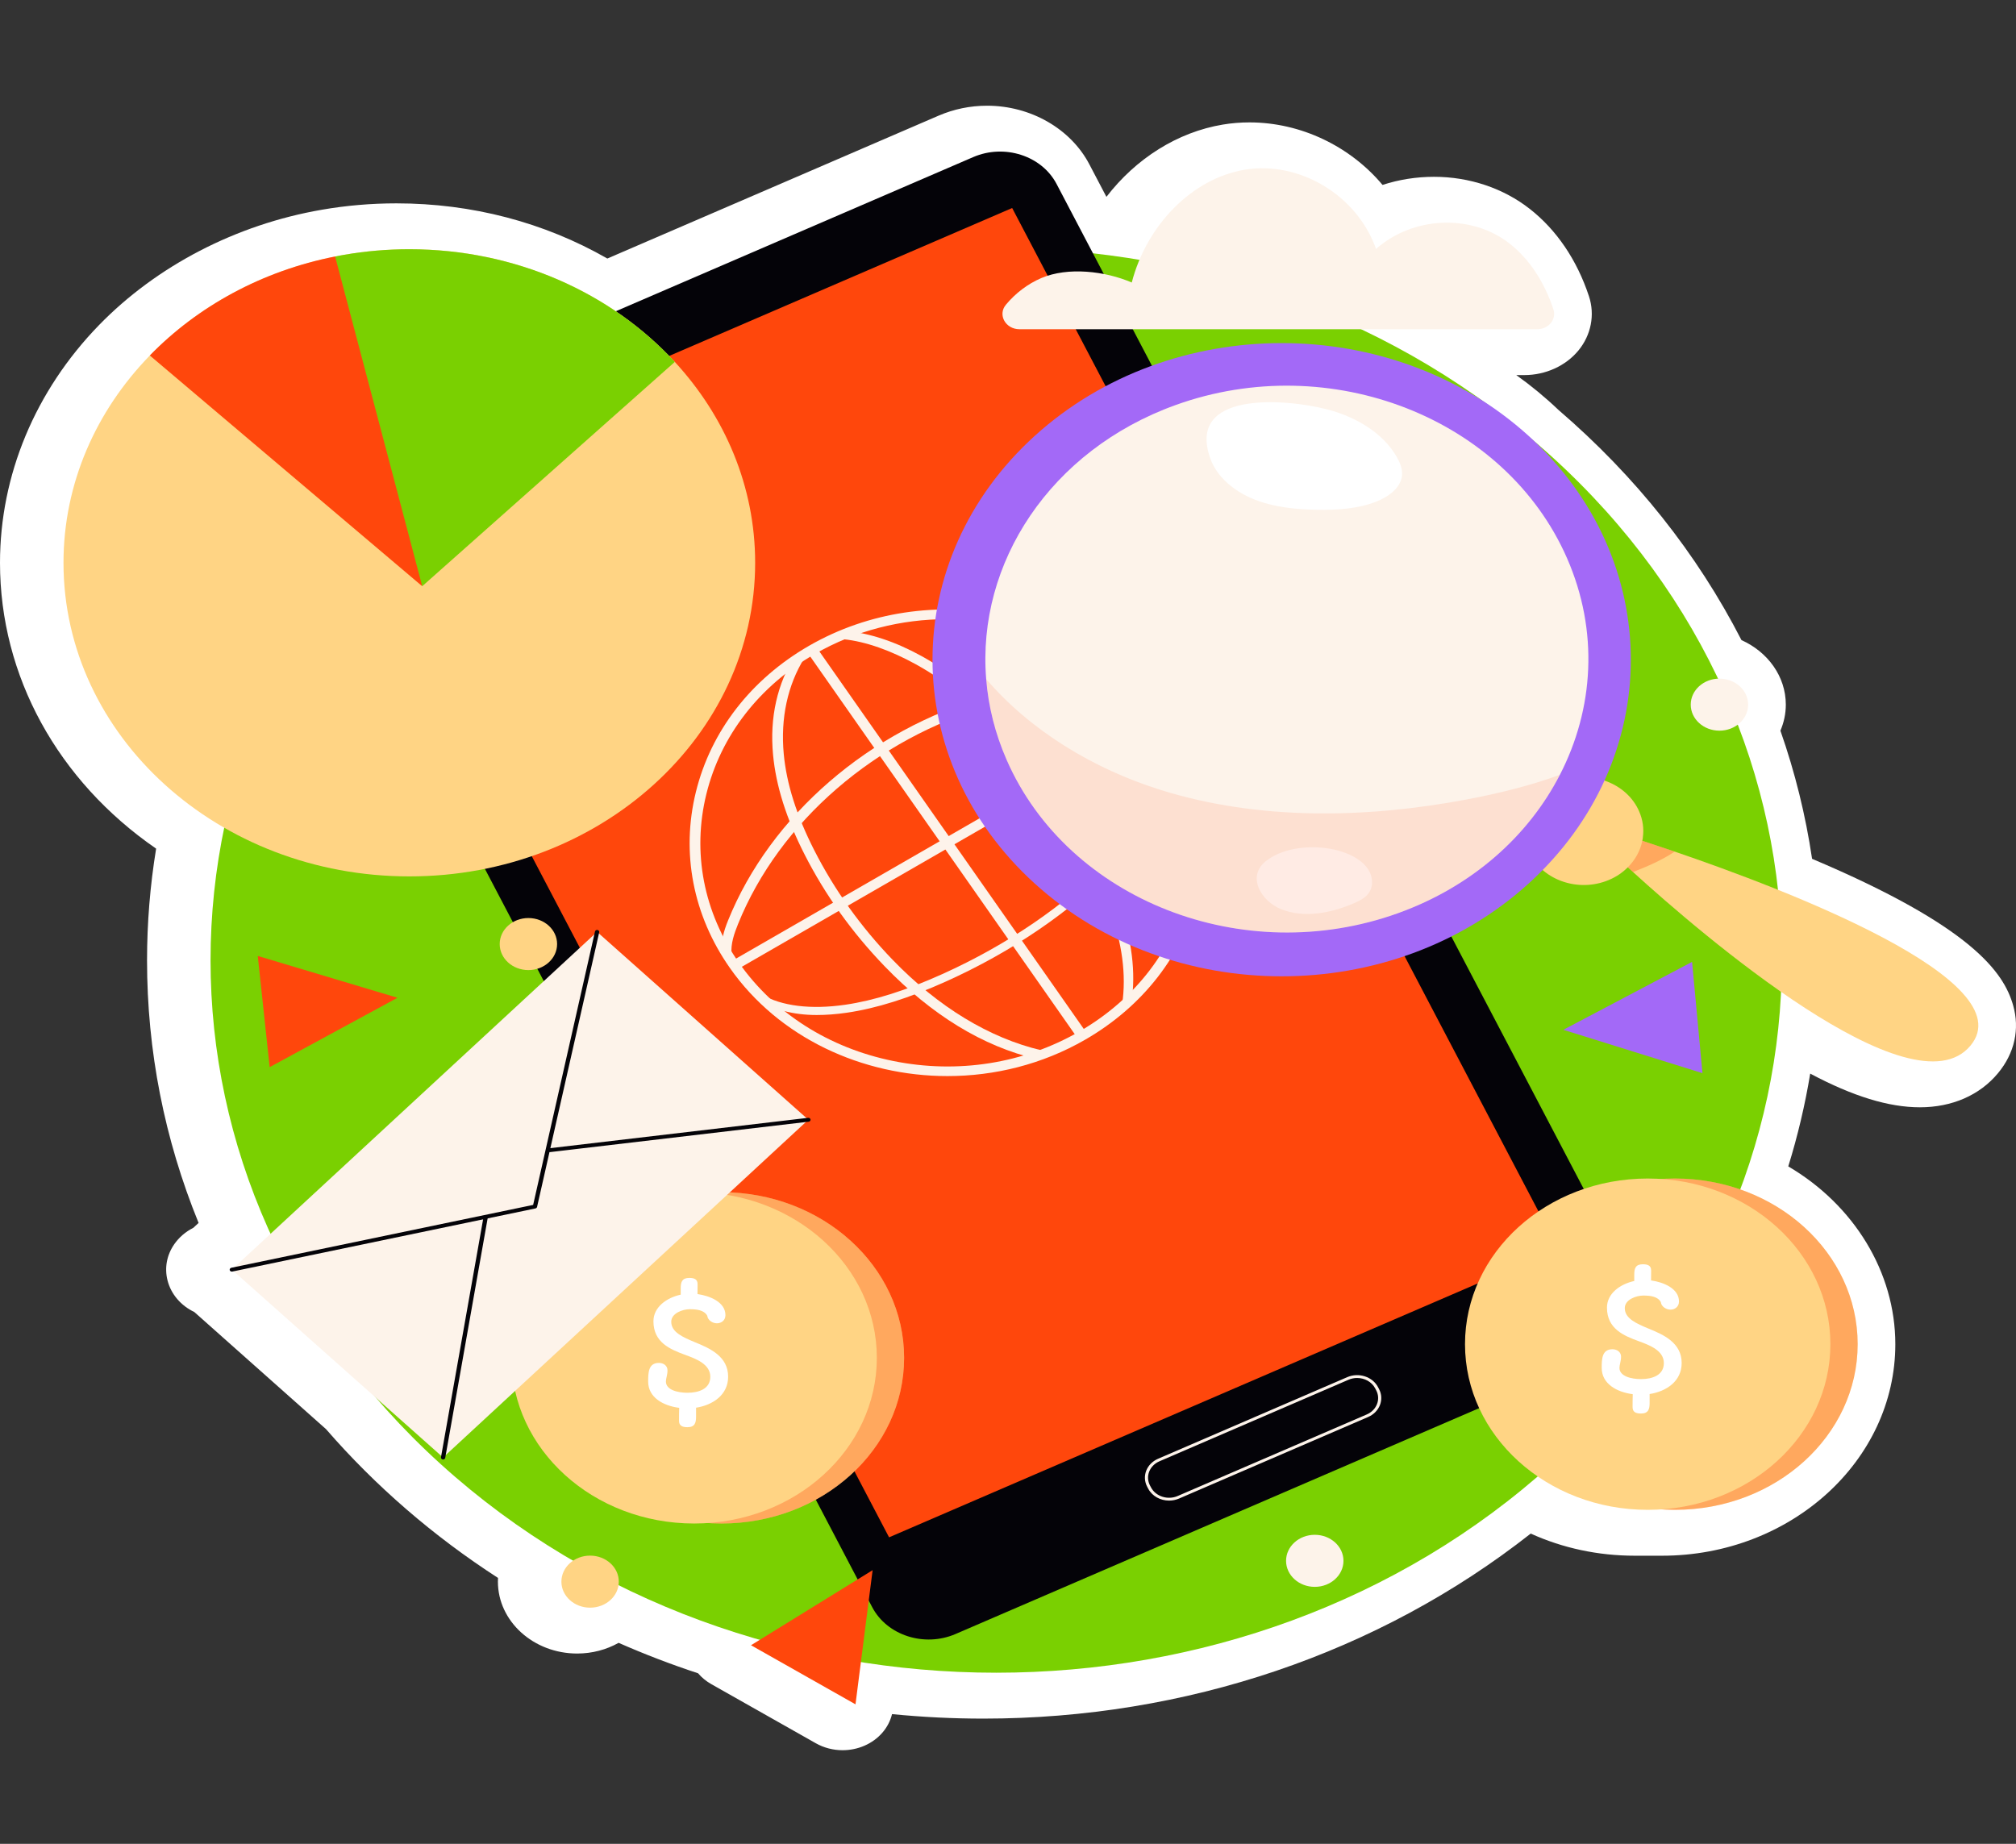 <?xml version="1.0" encoding="UTF-8"?> <svg xmlns="http://www.w3.org/2000/svg" width="129" height="118" viewBox="0 0 129 118" fill="none"><rect x="0" y="0" width="129" height="118" fill="#333333" stroke="none"/> <g clip-path="url(#clip0_304_3806)"> <path d="M53.916 112.007C53.32 112.007 52.726 111.857 52.203 111.562L45.516 107.779C45.185 107.592 44.9 107.357 44.669 107.085C42.941 106.516 41.241 105.864 39.584 105.135C38.808 105.571 37.898 105.82 36.933 105.82C34.136 105.82 31.86 103.756 31.86 101.219C31.86 101.14 31.862 101.06 31.867 100.982C27.721 98.3 24.028 95.106 20.862 91.46L12.432 83.963C11.587 83.561 10.948 82.838 10.72 81.943C10.517 81.138 10.671 80.317 11.151 79.625C11.459 79.182 11.876 78.825 12.367 78.578L12.708 78.263C10.518 72.89 9.409 67.246 9.409 61.457C9.409 59.07 9.604 56.673 9.99 54.31C3.697 49.967 0 43.265 0 36.018C0 30.413 2.249 25.012 6.332 20.809C10.021 17.016 15.109 14.369 20.591 13.423C22.146 13.152 23.755 13.014 25.366 13.014C30.194 13.014 34.821 14.23 38.862 16.545L60.058 7.402C61.038 6.98 62.084 6.765 63.164 6.765C65.943 6.765 68.51 8.235 69.703 10.511L70.798 12.598C72.685 10.144 75.349 8.453 78.25 7.972C78.805 7.879 79.376 7.833 79.948 7.833C83.263 7.833 86.407 9.378 88.466 11.834C89.51 11.493 90.621 11.315 91.761 11.315C94.025 11.315 96.202 12.045 97.89 13.371C99.602 14.711 100.913 16.646 101.676 18.964C102.065 20.144 101.814 21.44 101.002 22.428C100.191 23.415 98.897 24.004 97.54 24.004H97.024C97.981 24.688 98.886 25.435 99.726 26.236C104.654 30.473 108.587 35.422 111.434 40.965C113.113 41.716 114.271 43.285 114.271 45.095C114.271 45.671 114.151 46.234 113.925 46.759C114.861 49.431 115.539 52.179 115.951 54.961C126.176 59.286 128.214 62.229 128.815 64.331C129.252 65.859 128.909 67.403 127.848 68.68C126.683 70.087 124.907 70.863 122.851 70.863C120.863 70.863 118.575 70.166 115.832 68.707C115.501 70.714 115.032 72.696 114.428 74.645C118.617 77.106 121.278 81.396 121.278 86.023C121.278 93.487 114.581 99.56 106.351 99.56C106.078 99.56 104.88 99.56 104.607 99.56C102.261 99.56 100.001 99.075 97.948 98.143C88.218 105.796 75.875 109.985 62.919 109.985C60.972 109.985 59.019 109.888 57.079 109.697C56.868 110.574 56.224 111.322 55.321 111.716C54.876 111.91 54.396 112.007 53.916 112.007Z" fill="white"></path> <path d="M99.292 93.695C118.925 75.891 118.925 47.024 99.292 29.219C79.66 11.415 47.829 11.415 28.197 29.219C8.564 47.024 8.564 75.891 28.197 93.695C47.829 111.499 79.66 111.499 99.292 93.695Z" fill="#7AD001"></path> <path d="M102.493 86.733L61.142 104.571C59.147 105.431 56.76 104.662 55.81 102.852L19.029 32.726C18.08 30.916 18.928 28.751 20.924 27.89L62.275 10.053C64.27 9.192 66.657 9.961 67.607 11.771L104.388 81.897C105.337 83.707 104.489 85.872 102.493 86.733Z" fill="#040308"></path> <path d="M64.766 13.312L21.957 31.777L56.89 98.383L99.699 79.918L64.766 13.312Z" fill="#FF470C"></path> <path d="M74.809 96.033C74.255 96.033 73.723 95.75 73.471 95.268L73.404 95.141C73.054 94.474 73.368 93.671 74.105 93.354L86.205 88.134C86.941 87.815 87.825 88.102 88.176 88.769L88.242 88.895C88.592 89.563 88.278 90.366 87.542 90.683L75.442 95.903C75.237 95.991 75.022 96.033 74.809 96.033ZM86.838 88.186C86.654 88.186 86.467 88.222 86.291 88.298L74.191 93.517C73.554 93.792 73.282 94.486 73.585 95.063L73.651 95.189C73.954 95.767 74.717 96.014 75.356 95.739L87.456 90.52C88.092 90.245 88.364 89.551 88.061 88.974L87.995 88.848C87.776 88.43 87.316 88.186 86.838 88.186Z" fill="#FDF3EA"></path> <path d="M60.628 68.865C55.175 68.865 49.834 66.415 46.7 61.94C44.342 58.573 43.571 54.574 44.529 50.68C45.487 46.787 48.059 43.465 51.772 41.326C59.438 36.911 69.635 38.975 74.503 45.927C76.861 49.294 77.632 53.293 76.675 57.187C75.717 61.08 73.144 64.402 69.431 66.54C66.7 68.114 63.646 68.865 60.628 68.865ZM60.576 39.625C57.684 39.625 54.758 40.344 52.141 41.852C48.582 43.902 46.117 47.086 45.199 50.816C44.281 54.548 45.02 58.38 47.28 61.607C49.54 64.834 53.05 67.07 57.165 67.902C61.279 68.735 65.504 68.065 69.063 66.015C76.409 61.784 78.589 52.922 73.924 46.26C70.921 41.972 65.802 39.625 60.576 39.625Z" fill="#FDF3EA"></path> <path d="M52.243 41.422L51.664 41.756L68.953 66.444L69.532 66.11L52.243 41.422Z" fill="#FDF3EA"></path> <path d="M74.025 45.83L46.806 61.514L47.174 62.04L74.393 46.355L74.025 45.83Z" fill="#FDF3EA"></path> <path d="M66.326 67.771C62.896 66.961 59.626 64.966 56.608 61.84C54.527 59.685 52.801 57.273 51.478 54.672C50.312 52.377 49.654 50.295 49.467 48.307C49.241 45.896 49.74 43.755 50.889 41.91L51.475 42.106C50.395 43.842 49.937 45.968 50.151 48.255C50.331 50.17 50.969 52.184 52.102 54.411C53.397 56.958 55.087 59.32 57.124 61.43C60.051 64.46 63.327 66.433 66.622 67.211L66.326 67.771Z" fill="#FDF3EA"></path> <path d="M72.389 64.269L71.794 64.342C72.415 60.274 70.404 56.275 68.354 52.898C66.224 49.392 63.192 45.043 58.612 42.518C57.03 41.646 55.406 41.049 53.955 40.907L54.116 40.371C55.667 40.523 57.3 41.067 58.968 41.986C63.687 44.587 66.784 49.023 68.955 52.598C71.06 56.063 73.039 60.021 72.389 64.269Z" fill="#FDF3EA"></path> <path d="M46.192 61.067C46.106 60.267 46.318 59.574 46.582 58.919C49.292 52.197 55.656 46.695 63.19 44.56C66.798 43.538 70.05 43.435 72.861 44.254L72.651 44.847C69.978 44.069 66.864 44.171 63.395 45.154C56.061 47.232 49.865 52.589 47.227 59.133C46.989 59.723 46.741 60.408 46.814 61.079L46.192 61.067Z" fill="#FDF3EA"></path> <path d="M52.254 64.957C50.729 64.957 49.489 64.594 48.512 64.011L48.744 63.641C49.994 64.386 51.89 64.62 54.084 64.3C55.934 64.031 57.962 63.39 60.286 62.343C64.458 60.463 68.16 57.934 70.993 55.028C73.479 52.477 74.925 49.907 75.065 47.792L75.635 47.824C75.446 50.682 73.239 53.506 71.421 55.371C68.54 58.326 64.778 60.898 60.541 62.807C58.164 63.878 56.082 64.534 54.174 64.812C53.507 64.909 52.864 64.957 52.254 64.957Z" fill="#FDF3EA"></path> <path d="M126.089 66.914C122.366 71.406 108.808 59.733 104.494 55.807C104.372 55.698 104.26 55.597 104.158 55.504C104.153 55.494 104.145 55.491 104.137 55.487C103.513 54.913 103.161 54.574 103.161 54.574L103.8 53.403C103.8 53.403 104.254 53.541 105.035 53.794C105.051 53.801 105.068 53.807 105.088 53.806C105.635 53.99 106.34 54.221 107.158 54.498C114.191 56.898 129.552 62.742 126.089 66.914Z" fill="#FFD484"></path> <g opacity="0.32"> <path d="M107.159 54.498C106.365 55.036 105.448 55.433 104.494 55.807C104.372 55.698 104.26 55.597 104.158 55.504C104.136 55.531 104.114 55.557 104.087 55.573C104.103 55.549 104.123 55.517 104.137 55.487C104.474 54.942 104.776 54.379 105.035 53.794C105.067 53.727 105.093 53.663 105.124 53.596C105.115 53.667 105.105 53.738 105.088 53.806C105.636 53.989 106.34 54.221 107.159 54.498Z" fill="#FF470C"></path> </g> <path d="M104.882 51.914C105.124 52.466 105.2 53.041 105.122 53.591L105.124 53.596C105.115 53.667 105.105 53.738 105.088 53.806C104.96 54.442 104.641 55.029 104.158 55.504C104.136 55.531 104.114 55.557 104.087 55.573C103.726 55.924 103.273 56.204 102.746 56.394C100.798 57.095 98.585 56.234 97.808 54.462C97.032 52.689 97.991 50.685 99.939 49.984C101.893 49.28 104.106 50.142 104.882 51.914Z" fill="#FFD484"></path> <path d="M97.81 56.546C106.536 48.633 106.536 35.804 97.81 27.891C89.085 19.978 74.939 19.979 66.214 27.891C57.488 35.804 57.488 48.633 66.213 56.546C74.939 64.459 89.085 64.459 97.81 56.546Z" fill="#A369F7"></path> <path d="M100.272 35.723C102.314 40.387 101.99 45.369 99.813 49.587C97.808 53.485 94.22 56.725 89.463 58.438C79.563 62.003 68.348 57.614 64.416 48.636C63.67 46.933 63.239 45.19 63.104 43.457C62.497 36.04 67.203 28.81 75.225 25.921C85.124 22.356 96.34 26.745 100.272 35.723Z" fill="#FDF3EA"></path> <path d="M77.451 29.354C77.876 30.537 78.983 31.448 80.237 31.952C81.491 32.457 82.886 32.599 84.257 32.624C85.547 32.647 86.87 32.567 88.055 32.105C88.85 31.796 89.627 31.223 89.709 30.442C89.752 30.026 89.589 29.615 89.376 29.244C88.488 27.693 86.734 26.657 84.877 26.187C82.161 25.499 75.893 25.024 77.451 29.354Z" fill="white"></path> <path d="M81.991 58.189C83.457 58.772 85.181 58.431 86.627 57.807C86.966 57.661 87.309 57.491 87.534 57.217C87.906 56.763 87.858 56.101 87.536 55.616C87.214 55.132 86.664 54.803 86.089 54.584C84.567 54.004 82.307 54.079 81.005 55.104C79.76 56.086 80.686 57.67 81.991 58.189Z" fill="white"></path> <g opacity="0.11"> <path d="M99.813 49.587C97.808 53.485 94.22 56.725 89.463 58.438C79.563 62.003 68.348 57.614 64.416 48.636C63.67 46.933 63.239 45.19 63.103 43.457C65.905 46.73 69.933 49.199 74.28 50.557C80.519 52.506 87.361 52.383 93.819 51.168C95.848 50.788 97.884 50.288 99.813 49.587Z" fill="#FF470C"></path> </g> <path d="M48.321 36.017C48.321 47.099 38.411 56.086 26.192 56.086C13.968 56.086 4.063 47.099 4.063 36.017C4.063 30.93 6.151 26.287 9.588 22.75C12.646 19.604 16.768 17.339 21.445 16.419C21.634 16.375 21.828 16.341 22.022 16.307C23.371 16.072 24.768 15.95 26.192 15.95C33.016 15.95 39.123 18.753 43.18 23.161C46.389 26.644 48.321 31.125 48.321 36.017Z" fill="#FFD484"></path> <path d="M27.017 37.516L9.587 22.75C12.645 19.606 16.768 17.337 21.445 16.414L25.916 19.816L27.017 37.516Z" fill="#FF470C"></path> <path d="M43.18 23.161L27.017 37.515L21.445 16.419C21.634 16.375 21.828 16.341 22.022 16.307C23.371 16.072 24.768 15.95 26.192 15.95C33.016 15.95 39.123 18.753 43.18 23.161Z" fill="#7AD001"></path> <path d="M98.367 21.069H65.231C64.344 21.069 63.829 20.148 64.362 19.506C64.982 18.759 65.767 18.166 66.629 17.796C68.335 17.067 70.713 17.346 72.419 18.08C73.357 14.454 76.239 11.426 79.659 10.859C83.075 10.291 86.8 12.419 88.052 15.932C90.4 13.848 94.143 13.662 96.598 15.589C97.915 16.621 98.851 18.133 99.402 19.804C99.609 20.433 99.091 21.069 98.367 21.069Z" fill="#FDF3EA"></path> <path d="M107.177 96.624C113.634 96.624 118.868 91.877 118.868 86.022C118.868 80.167 113.634 75.421 107.177 75.421C100.721 75.421 95.487 80.167 95.487 86.022C95.487 91.877 100.721 96.624 107.177 96.624Z" fill="#FFD484"></path> <g opacity="0.32"> <path d="M107.177 96.624C113.634 96.624 118.868 91.877 118.868 86.022C118.868 80.167 113.634 75.421 107.177 75.421C100.721 75.421 95.487 80.167 95.487 86.022C95.487 91.877 100.721 96.624 107.177 96.624Z" fill="#FF470C"></path> </g> <path d="M105.433 96.624C111.889 96.624 117.123 91.877 117.123 86.022C117.123 80.167 111.889 75.421 105.433 75.421C98.977 75.421 93.743 80.167 93.743 86.022C93.743 91.877 98.977 96.624 105.433 96.624Z" fill="#FFD484"></path> <path d="M103.178 86.347C103.488 86.347 103.728 86.536 103.728 86.822C103.728 86.97 103.702 87.094 103.677 87.215C103.651 87.33 103.626 87.436 103.626 87.538C103.626 88.073 104.375 88.258 105.006 88.258C105.724 88.258 106.467 88.013 106.467 87.233C106.467 86.434 105.576 86.093 104.853 85.829C103.911 85.483 102.827 85.044 102.827 83.682C102.827 82.778 103.667 82.177 104.573 81.979V81.573C104.573 81.18 104.65 80.908 105.123 80.908C105.439 80.908 105.653 80.991 105.653 81.309C105.653 81.475 105.653 81.725 105.647 81.942C106.437 82.053 107.435 82.454 107.435 83.29C107.435 83.627 107.175 83.812 106.885 83.812C106.61 83.812 106.299 83.609 106.274 83.331C106.07 82.957 105.576 82.911 105.149 82.911C104.695 82.911 103.967 83.17 103.967 83.715C103.967 84.384 104.716 84.703 105.489 85.026C106.457 85.418 107.607 85.936 107.607 87.228C107.607 88.396 106.625 89.047 105.556 89.213V89.786C105.556 90.183 105.474 90.46 105.006 90.46C104.68 90.46 104.466 90.372 104.466 90.054C104.466 89.865 104.466 89.509 104.476 89.223C103.443 89.089 102.491 88.553 102.491 87.543C102.491 86.993 102.496 86.347 103.178 86.347Z" fill="white"></path> <path d="M46.162 97.499C52.618 97.499 57.852 92.752 57.852 86.897C57.852 81.042 52.618 76.295 46.162 76.295C39.706 76.295 34.472 81.042 34.472 86.897C34.472 92.752 39.706 97.499 46.162 97.499Z" fill="#FFD484"></path> <g opacity="0.32"> <path d="M46.162 97.499C52.618 97.499 57.852 92.752 57.852 86.897C57.852 81.042 52.618 76.295 46.162 76.295C39.706 76.295 34.472 81.042 34.472 86.897C34.472 92.752 39.706 97.499 46.162 97.499Z" fill="#FF470C"></path> </g> <path d="M44.417 97.499C50.873 97.499 56.107 92.752 56.107 86.897C56.107 81.042 50.873 76.295 44.417 76.295C37.961 76.295 32.727 81.042 32.727 86.897C32.727 92.752 37.961 97.499 44.417 97.499Z" fill="#FFD484"></path> <path d="M42.162 87.221C42.473 87.221 42.712 87.41 42.712 87.697C42.712 87.844 42.687 87.969 42.661 88.089C42.636 88.204 42.61 88.311 42.61 88.412C42.61 88.948 43.359 89.132 43.99 89.132C44.708 89.132 45.451 88.888 45.451 88.107C45.451 87.309 44.56 86.967 43.837 86.704C42.896 86.357 41.812 85.919 41.812 84.557C41.812 83.652 42.651 83.051 43.558 82.853V82.447C43.558 82.054 43.634 81.782 44.108 81.782C44.423 81.782 44.637 81.865 44.637 82.183C44.637 82.35 44.637 82.599 44.632 82.816C45.421 82.927 46.419 83.329 46.419 84.164C46.419 84.501 46.159 84.686 45.869 84.686C45.594 84.686 45.283 84.483 45.258 84.206C45.054 83.832 44.56 83.785 44.133 83.785C43.68 83.785 42.952 84.044 42.952 84.589C42.952 85.259 43.7 85.577 44.474 85.9C45.441 86.293 46.592 86.81 46.592 88.103C46.592 89.271 45.609 89.921 44.54 90.088V90.66C44.54 91.058 44.459 91.335 43.99 91.335C43.665 91.335 43.45 91.247 43.45 90.928C43.45 90.739 43.45 90.383 43.461 90.097C42.427 89.963 41.475 89.428 41.475 88.417C41.475 87.867 41.48 87.221 42.162 87.221Z" fill="white"></path> <path d="M38.205 59.635L14.833 81.251L28.353 93.274L51.725 71.658L38.205 59.635Z" fill="#FDF3EA"></path> <path d="M14.834 81.378C14.771 81.378 14.715 81.339 14.7 81.281C14.683 81.215 14.73 81.148 14.803 81.132L34.115 77.11L38.072 59.613C38.088 59.545 38.16 59.501 38.235 59.516C38.309 59.53 38.357 59.595 38.342 59.663L34.366 77.239C34.355 77.286 34.315 77.324 34.262 77.335L14.865 81.375C14.854 81.377 14.844 81.378 14.834 81.378Z" fill="#040308"></path> <path d="M28.355 93.402C28.347 93.402 28.34 93.401 28.332 93.4C28.258 93.389 28.207 93.325 28.218 93.257L30.929 77.941C30.941 77.874 31.014 77.825 31.087 77.838C31.162 77.849 31.212 77.913 31.201 77.981L28.49 93.297C28.479 93.358 28.421 93.402 28.355 93.402Z" fill="#040308"></path> <path d="M35.184 73.731C35.116 73.731 35.057 73.686 35.048 73.623C35.038 73.555 35.091 73.492 35.166 73.483L51.71 71.537C51.785 71.529 51.854 71.576 51.864 71.644C51.873 71.713 51.821 71.775 51.745 71.784L35.202 73.73C35.196 73.731 35.19 73.731 35.184 73.731Z" fill="#040308"></path> <path d="M100.035 65.903L108.273 61.557L108.937 68.679L100.035 65.903Z" fill="#A369F7"></path> <path d="M25.434 63.853L17.256 68.292L16.494 61.177L25.434 63.853Z" fill="#FF470C"></path> <path d="M55.837 100.485L54.742 109.071L48.055 105.289L55.837 100.485Z" fill="#FF470C"></path> <path d="M111.86 45.094C111.86 46.014 111.038 46.76 110.023 46.76C109.009 46.76 108.187 46.014 108.187 45.094C108.187 44.175 109.009 43.429 110.023 43.429C111.038 43.429 111.86 44.174 111.86 45.094Z" fill="#FDF3EA"></path> <path d="M85.966 99.887C85.966 100.807 85.144 101.553 84.129 101.553C83.115 101.553 82.293 100.807 82.293 99.887C82.293 98.968 83.115 98.222 84.129 98.222C85.144 98.222 85.966 98.968 85.966 99.887Z" fill="#FDF3EA"></path> <path d="M39.596 101.22C39.596 102.14 38.774 102.885 37.759 102.885C36.745 102.885 35.923 102.14 35.923 101.22C35.923 100.3 36.745 99.554 37.759 99.554C38.774 99.554 39.596 100.3 39.596 101.22Z" fill="#FFD484"></path> <path d="M35.648 60.416C35.648 61.336 34.825 62.082 33.811 62.082C32.797 62.082 31.975 61.336 31.975 60.416C31.975 59.496 32.797 58.751 33.811 58.751C34.825 58.751 35.648 59.496 35.648 60.416Z" fill="#FFD484"></path> </g> <defs> <clipPath id="clip0_304_3806"> <rect width="129" height="116.988" fill="white" transform="translate(0 0.892)"></rect> </clipPath> </defs> </svg> 